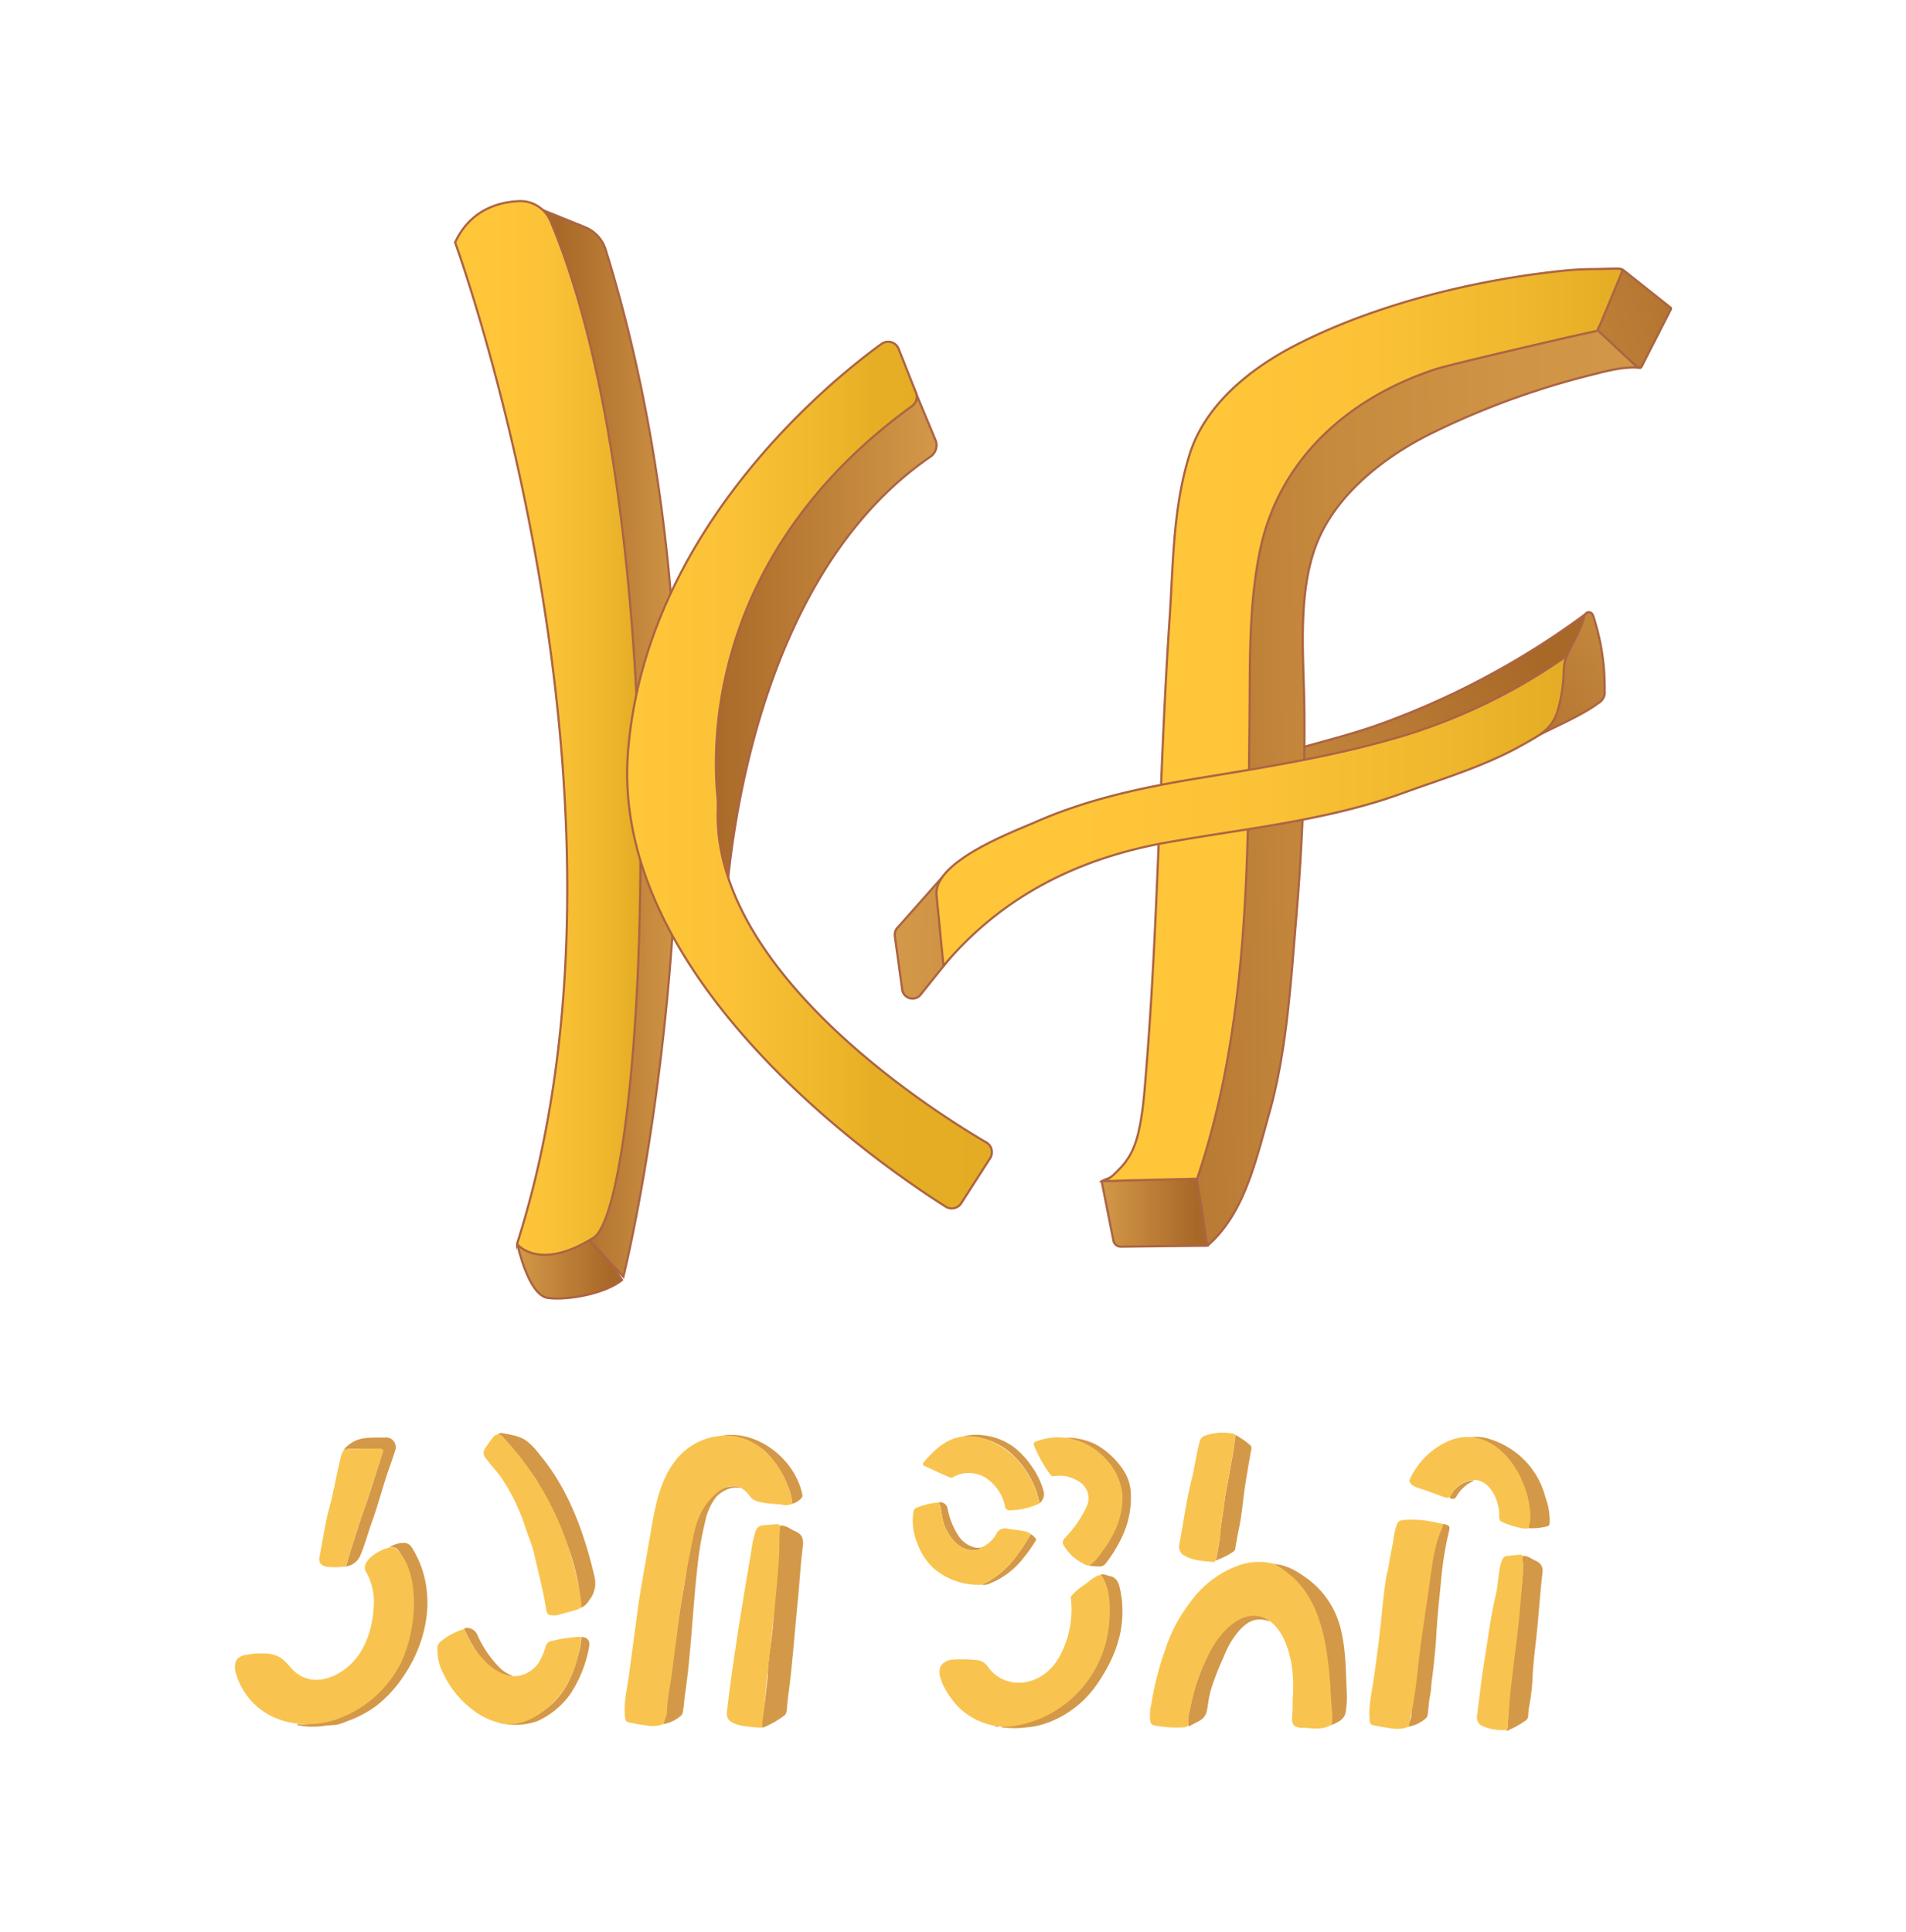 <svg xmlns="http://www.w3.org/2000/svg" xmlns:xlink="http://www.w3.org/1999/xlink" id="Layer_1" data-name="Layer 1" viewBox="0 0 453.45 459.56"><defs><linearGradient id="linear-gradient" x1="123.12" x2="147.98" y1="301.42" y2="301.42" gradientUnits="userSpaceOnUse"><stop offset="0" stop-color="#d39848"/><stop offset=".89" stop-color="#a86828"/></linearGradient><linearGradient id="linear-gradient-2" x1="128.93" x2="163.45" y1="176.67" y2="176.67" gradientUnits="userSpaceOnUse"><stop offset=".11" stop-color="#a86828"/><stop offset="1" stop-color="#d39848"/></linearGradient><linearGradient xlink:href="#linear-gradient-2" id="linear-gradient-3" x1="161.37" x2="222.79" y1="151.93" y2="151.93"/><linearGradient id="linear-gradient-4" x1="108.27" x2="152.37" y1="173.18" y2="173.18" gradientUnits="userSpaceOnUse"><stop offset=".21" stop-color="#ffc63a"/><stop offset=".52" stop-color="#fbc237"/><stop offset=".81" stop-color="#efb72d"/><stop offset="1" stop-color="#e4ac24"/></linearGradient><linearGradient id="linear-gradient-5" x1="149.2" x2="235.97" y1="184.36" y2="184.36" gradientUnits="userSpaceOnUse"><stop offset=".01" stop-color="#ffc63a"/><stop offset=".28" stop-color="#fbc237"/><stop offset=".54" stop-color="#efb72c"/><stop offset=".68" stop-color="#e6ae24"/><stop offset="1" stop-color="#e4ac24"/></linearGradient><linearGradient xlink:href="#linear-gradient-2" id="linear-gradient-6" x1="338.3" x2="404.7" y1="185.04" y2="138.38"/><linearGradient xlink:href="#linear-gradient-2" id="linear-gradient-7" x1="370.16" x2="280.43" y1="141.97" y2="206.58"/><linearGradient id="linear-gradient-8" x1="194.58" x2="333.66" y1="222.96" y2="223.85" gradientUnits="userSpaceOnUse"><stop offset=".13" stop-color="#d39848"/><stop offset=".4" stop-color="#c78a3f"/><stop offset=".89" stop-color="#a86828"/></linearGradient><linearGradient xlink:href="#linear-gradient-2" id="linear-gradient-9" x1="427.05" x2="340.9" y1="63.18" y2="91"/><linearGradient xlink:href="#linear-gradient" id="linear-gradient-10" x1="262.14" x2="287.2" y1="283.74" y2="283.74"/><linearGradient id="linear-gradient-11" x1="247" x2="410.31" y1="185.85" y2="183.46" gradientUnits="userSpaceOnUse"><stop offset=".02" stop-color="#a86828"/><stop offset=".18" stop-color="#b67732"/><stop offset=".43" stop-color="#c68a3e"/><stop offset=".7" stop-color="#d09446"/><stop offset="1" stop-color="#d39848"/></linearGradient><linearGradient xlink:href="#linear-gradient-4" id="linear-gradient-12" x1="262.06" x2="385.92" y1="172.45" y2="172.45"/><linearGradient xlink:href="#linear-gradient-4" id="linear-gradient-13" x1="222.79" x2="372.63" y1="192.94" y2="192.94"/><clipPath id="clip-path"><path d="M92.48 368.2c-2 .36-6.92 3.18-5.4 5.73a14.6 14.6 0 0 1 1.8 8.71c-.34 5-2 10.16-5.79 13.6-3.34 3-8.34 4.8-12.35 1.94-1.6-1.15-2.56-3-4.3-4a8.05 8.05 0 0 0-3.75-.84 19 19 0 0 0-4.19.35 3.63 3.63 0 0 0-1.8.73c-1 .88-.91 2.44-.57 3.72A16.45 16.45 0 0 0 66.28 409c.42.16.85.3 1.28.43a21.26 21.26 0 0 0 13.78-.88 27.27 27.27 0 0 0 13.87-12.59c4.2-8.42 4.65-21.41-.35-26.9a2.1 2.1 0 0 0-2.38-.86m-14.72 4.53a17.3 17.3 0 0 0 4.54-.08c.55-1.83 1.08-3.66 1.66-5.47.9-2.81 1.76-5.62 2.76-8.39 1.43-4 2.58-8.09 4-12.1.32-.88 1-2.08-.37-2.07-2.81 0-5.66-.08-8.46.22a4.35 4.35 0 0 0-.85 2c-1 4-1.65 8.08-2.75 12.07-1 3.75-1.51 7.62-2.26 11.43-.28 1.41.33 2.18 1.73 2.39m58.62 16.78a36 36 0 0 0-5.17.88 1.71 1.71 0 0 0-1.38 1.28 16 16 0 0 1-1.06 2.76 7.34 7.34 0 0 1-5.67 4.29 6.6 6.6 0 0 1-1.09 0c-4.08-.27-7.64-4.18-9.61-7.4-.75-1.23-1.34-2.51-2-3.78a15.9 15.9 0 0 0-5.6 3 2 2 0 0 0-.75 1.53 12.7 12.7 0 0 0 1.52 6.29 23.1 23.1 0 0 0 7.36 8.76 16.7 16.7 0 0 0 6.79 2.94c6 1 11.91-4.12 14.9-8.79a28.6 28.6 0 0 0 3.34-9.33c.18-.81.18-1.68.38-2.5a7.7 7.7 0 0 0-1.96.07m48.39-26.9c-1.09.09-2.17.15-3.26.25a2 2 0 0 0-1.75 1.41 25 25 0 0 0-1 4.56c-2.14 12.57-4.26 25.17-5.76 37.83a4.6 4.6 0 0 0 0 1.74c.36 1.41 2.35 1.9 3.59 2.17.4.09 4.64.62 4.67.34.26-2.28.57-4.57.76-6.86 1-11.31 2.66-22.53 3.33-33.88.14-2.4 0-4.84.24-7.23a.85.85 0 0 0-.82-.33m179.17-3.89c-1-8.74-8.53-19.74-18.66-16.18a17.9 17.9 0 0 0-8.3 6.6 15.7 15.7 0 0 0-1.58 2.79c-.09.21-.22.39 0 .64 0 1 2.92 1.73 3.53 1.95l4.53 1.65a2 2 0 0 0 1 .18.6.6 0 0 0 .25-.1c.63-.43 1.28-1.92 1.81-2.39a7.3 7.3 0 0 1 2.83-1.54c4.56-1.36 7.36 4.4 7.28 8.08a2.17 2.17 0 0 0 .26 1.41c.54.67 6.3 2.4 6.62 1.74.79-1.46.6-3.26.43-4.83m-82.21 11.34c2.1 1.25 4.46 1.29 6.79 1.53a.63.63 0 0 0 .72-.37 47 47 0 0 0 1-5.77c.13-1.79.41-3.56.68-5.33.31-2 .48-4 .89-6 .31-1.47.56-3 .82-4.44.41-2.34.93-4.66 1.12-7a6 6 0 0 0 .15-1.34 1.5 1.5 0 0 0-.9-.34 12.45 12.45 0 0 0-6.23.51 2 2 0 0 0-1.39 1.54c-.8 2.92-1.14 5.94-1.88 8.88-1.32 5.21-2 10.56-3 15.84a2.41 2.41 0 0 0 1.23 2.29M220 348.78c2 .85 4 1.94 6 2.69a.7.7 0 0 0 .67 0 7.3 7.3 0 0 1 4.49-1 7.06 7.06 0 0 1 3.87 1.47 10.73 10.73 0 0 1 4.09 6.44 1 1 0 0 0 1.09.92 16.8 16.8 0 0 0 7.06-1.62 19 19 0 0 0-2.21-6.11 19.8 19.8 0 0 0-3.82-5.07c-3.85-3.63-9.78-6.24-15-4-2.6 1.1-4.73 3.32-6.54 5.42a.55.55 0 0 0 .3.86m-101.16 2.14a44.6 44.6 0 0 1 4.81 8.82c.79 1.73 1.27 3.56 1.92 5.33a33 33 0 0 1 1.47 4.4c1 4.53 2.23 9 2.94 13.58.08.56.26 1.07.89 1.15a4.5 4.5 0 0 0 1.9 0c1.34-.38 2.68-.72 4-1.11a3.75 3.75 0 0 0 1.44-.65c.41-.34-.36-4.13-.48-4.81a51 51 0 0 0-1.14-5 78 78 0 0 0-3.26-9.72 70.3 70.3 0 0 0-13.93-21.36 1.36 1.36 0 0 0-1-.3 1.58 1.58 0 0 0-1 .54 23.5 23.5 0 0 0-1.85 2.59 1.87 1.87 0 0 0 .06 2.57c1.01 1.44 2.19 2.64 3.21 3.97Zm197.92 54.49c-.69-12-1.5-27.66-14.19-33.5a14.16 14.16 0 0 0-8.22.61 24.3 24.3 0 0 0-10.93 8.31 36.8 36.8 0 0 0-6.25 11.73 73.5 73.5 0 0 0-3.25 12.72 12.7 12.7 0 0 0-.33 3.63c.09.65.1 1.42 1 1.61a28.8 28.8 0 0 0 6.75.46 1.9 1.9 0 0 0 1.37-.46 10.1 10.1 0 0 1 .39-3.75 48 48 0 0 1 4.06-12.44c2-4.35 6.86-10.93 12.44-9.76 2.56.53 4.51 2.76 5.64 5 2.15 4.27 2.62 9.45 2.32 14.16-.09 1.51 0 3-.16 4.52-.15 1.74.13 2.81 2.43 2.83s4.67.64 6.84-.67c.61-.37.14-4.28.1-5ZM335 361.54c-1 .07-2.08-.08-2.6.89a16.8 16.8 0 0 0-.93 4.19c-.31 1.55-.62 3.1-.91 4.65a21 21 0 0 1-.65 3.3c-.2 1.17-.37 2.34-.53 3.51-.3 2.3-.53 4.61-.75 6.92-.46 4.65-1.09 9.26-1.74 13.9-.45 3.24-1.32 6.69-1.06 10 .09 1.27.19 1.4 1.41 1.64 1.49.28 3 .57 4.49.72a7 7 0 0 0 3.37-.46 26 26 0 0 0 .6-2.86c1.33-6.1 1.67-12.48 2.57-18.66q.86-5.79 1.7-11.6c.68-4.68 1.12-9.48 3-13.89a3.7 3.7 0 0 0 .36-1.22c-.51-.11-1-.24-1.55-.34a25.6 25.6 0 0 0-6.78-.69m27.32 8.63a.83.83 0 0 0-.85-.3c-1 .09-2 .16-3 .3a1.28 1.28 0 0 0-1 .72 10.5 10.5 0 0 0-.56 1.66c-.51 2.27-.51 4.62-1.05 6.87-1.21 4.94-1.78 10-2.62 15-.78 4.64-1.26 9.33-1.87 14a2.24 2.24 0 0 0 1.3 2.24 11.8 11.8 0 0 0 5.69.92c.54-.4.4-1.05.42-1.54.38-8.58 1.9-17.1 2.69-25.64.22-2.35.41-4.71.59-7.06.15-2 .59-4.12.18-6.07a3.8 3.8 0 0 1 .05-1.1Zm-103 5.84a23 23 0 0 1-2.26 1.64 14.7 14.7 0 0 0-2.17 2 .46.46 0 0 0-.14.43 23.6 23.6 0 0 1-.87 9.71c-1.14 3.58-2.9 7-6.21 9-4.33 2.63-9.69 1.88-12.64-2.3a3.6 3.6 0 0 0-2.51-1.55 33.3 33.3 0 0 0-6-.12 3.7 3.7 0 0 0-1.87.67c-3.25 2.11 1.37 8.53 3.12 10.34a16.2 16.2 0 0 0 10.43 4.93 14.3 14.3 0 0 0 3.32-.17 27 27 0 0 0 22.38-24.24c.36-3.86.38-8.47-2-11.75a7.35 7.35 0 0 0-2.61 1.4Zm-25.61 1a22.2 22.2 0 0 0 7.6-6.1 52.5 52.5 0 0 0 3.95-5.92 2.92 2.92 0 0 0-1.65-.73c-1.27-.29-2.59-.33-3.85-.57a2.26 2.26 0 0 0-2.73 1.25 7.2 7.2 0 0 1-3.49 3.16 2.42 2.42 0 0 1-2.21.68c-2.79-.12-4.39-1.92-5.76-4.12-1.2-1.91-1.45-4.06-1.77-6.19-.05-.37-.53-.67-.2-1.1a19.6 19.6 0 0 0-5.49 1.28 1.29 1.29 0 0 0-.81 1.09 13.64 13.64 0 0 0 1 7.57 14.6 14.6 0 0 0 3.85 5.81 16.24 16.24 0 0 0 11.53 3.88Zm24.62-33.52a14.75 14.75 0 0 0-11.87-.57c-.53.22-.66.45-.45 1a30 30 0 0 0 3.85 6.87.9.9 0 0 0 1 .42 8.18 8.18 0 0 1 5.59 1.15 4.59 4.59 0 0 1 2.14 5.89 27 27 0 0 1-5.2 7.59 1.35 1.35 0 0 0-.31 1.84 11 11 0 0 0 4.37 4.2c.48.26.93.65 1.54.53 1.18-.22 2.49-2.27 3.16-3.13a27 27 0 0 0 2.63-4.12 18.6 18.6 0 0 0 2.28-9.28c-.33-5.33-4.06-10.12-8.76-12.4Zm-84.1-1.9a15.26 15.26 0 0 0-13 5.19c-4.22 4.91-5.4 11.67-6.45 17.91s-2.26 12.35-3.11 18.58l-2 15c-.45 3.34-1.34 6.58-1 10 .12 1.27.2 1.4 1.42 1.63 1.49.29 3 .57 4.49.73a7.35 7.35 0 0 0 3.37-.46c.1-1 .69-1.82.72-2.83.1-3 .75-5.91 1.13-8.85.43-3.26.84-6.51 1.27-9.77.84-6.42 1.77-12.84 3.09-19.18.65-3.14 1.14-6.67 2.59-9.56 1.94-3.82 7.18-9.44 11.28-4.46a7 7 0 0 0 .93 1.08c1.58 1.22 5 1.14 6.93 1.37a4 4 0 0 0 2.65-.18 14.8 14.8 0 0 0-1.25-4.67c-2.19-5.59-6.88-10.86-13.09-11.54Z" style="fill:none"/></clipPath><style>.cls-2{fill:#d39848}</style></defs><path d="M181.29 410.91c-.29-.14.63-5.48.69-6.07q.36-3.07.68-6.13c0-4.2 1-8.51 1.3-12.69s.65-8.32.86-12.49c.09-1.72.07-3.44.23-5.15 0-.47.43-5.43.57-5.44 1.42-.12 2.42.86 3.6 1.36 1.68.7 2 1.92 1.77 3.65-.55 4.15-.74 8.37-1.16 12.54-.71 7-1.19 14-2.06 21-.16 1.26-.32 2.52-.47 3.78-.09.74 0 2.3-.64 2.8a23.6 23.6 0 0 1-4.76 2.77.69.69 0 0 1-.61.07m177.02.68c.54-.41.4-1.06.42-1.55.28-6.35 1-12.67 1.71-19 .37-3.15.75-6.31 1.08-9.48a74 74 0 0 0 .81-9.05 6.6 6.6 0 0 0-.14-1.25 3.8 3.8 0 0 1 .1-1.1c1.19-.12 2 .68 3 1.13a2.48 2.48 0 0 1 1.66 2.9c-.46 4-.74 8-1.11 12-.38 4.21-1 8.39-1.22 12.62a47.5 47.5 0 0 1-.82 7.13 15 15 0 0 0-.23 2.22 1.41 1.41 0 0 1-.73 1.23 21.8 21.8 0 0 1-3.82 2.15c-.21.11-.45.31-.71.05M138.2 382.46c-.16-1.68-.25-3.38-.52-5a42 42 0 0 0-1.1-5 45 45 0 0 0-2.67-7.45c-2-4.18-3.87-8.49-6.09-12.58-1.14-2.11-3.5-3.51-4.92-5.44s-2-3.71-3.51-5.36a1.36 1.36 0 0 0-1-.3 1.09 1.09 0 0 1 1.06-.41c1.93.39 3.91.61 5.61 1.71a15.5 15.5 0 0 1 3.18 3.24c7 8.26 10.79 18.88 13.21 29.29a6.42 6.42 0 0 1-1.35 5.62 3.64 3.64 0 0 1-1.9 1.68m19.71 27.68c.1-1 .45-1.82.48-2.83.13-4 1-8.09 1.45-12 .77-6.08 1.91-12.14 2.93-18.18.78-4.61 1.13-9.44 2.62-14 1.3-3.94 3.67-8.83 8.32-9.5.74-.1 2-.18 2.49.36-2-.5-4.52.66-5.86 2.21a13.7 13.7 0 0 0-2.52 5.54 82 82 0 0 0-2 12c-1.08 9.78-1.42 19.62-2.85 29.35-.2 1.4-.26 2.81-.52 4.2a1.38 1.38 0 0 1-.42.84 8.54 8.54 0 0 1-4.12 2.01m177.16.64c.1-1 .69-1.82.72-2.83.07-2.25.67-4.44.89-6.68.5-5.36 1.36-10.68 2.06-16s1.14-10.43 2.17-15.59a34 34 0 0 1 .74-3.52c.28-.87.89-1.55 1.25-2.38a3.7 3.7 0 0 0 .36-1.22c.16 0 .32 0 .48.07 1.1.26 1.24.52 1 1.6a79.5 79.5 0 0 0-1.87 11.4c-.32 3.63-.77 7.25-1 10.88-.14 1.81-.21 3.62-.37 5.42-.24 2.59-.49 5.19-.86 7.77-.17 1.27-.17 2.56-.44 3.8-.31 1.47-.32 3-.56 4.43a1.28 1.28 0 0 1-.42.84 8.4 8.4 0 0 1-4.15 2.01m-264.45-.47c.36-.28.78-.09 1.15-.1 6.67-.17 13.92-2.88 18.48-7.88a33.44 33.44 0 0 0 7.4-14.33 21 21 0 0 0 .54-4.32 35 35 0 0 0-.34-7.58 18 18 0 0 0-1.56-4.28c-.48-1-1.11-2.9-2.07-3.51a2.33 2.33 0 0 0-1.69-.11 5.84 5.84 0 0 1 3.34-1.14 2.47 2.47 0 0 1 1.34.29 2.9 2.9 0 0 1 .89 1c5.85 9.46 4.06 21.18-1.9 30.11a29.9 29.9 0 0 1-6.56 7.27 26.5 26.5 0 0 1-7.27 3.82 10.3 10.3 0 0 1-2.58.81c-1 .07-2 .11-2.93.25a18.3 18.3 0 0 1-6-.18c-.11-.01-.17-.08-.24-.12m246.06.08a20.6 20.6 0 0 1-.53-3.14c-.84-7.13-.35-13.66-2.72-20.49a26.2 26.2 0 0 0-2.61-5.69c-1.48-2.29-2.74-5-4.72-6.94a12.5 12.5 0 0 0-3.55-2.22 11.7 11.7 0 0 0 2 .35 14 14 0 0 1 2.21.72 20 20 0 0 1 3.58 2.1 20.9 20.9 0 0 1 8.44 11.71c1.35 4.85 1.38 9.94 1.59 14.93a25.7 25.7 0 0 1-.15 5.19 4.4 4.4 0 0 1-.31 1.18c-.59 1.22-1.97 1.82-3.23 2.3m-27.44-39.17a47 47 0 0 0 1-5.77c.13-1.79.41-3.56.68-5.33.31-2 .48-4 .89-6 .31-1.47.56-3 .82-4.44.41-2.34.93-4.66 1.12-7a6 6 0 0 0 .15-1.34 22 22 0 0 1 3.41 2.35 1.06 1.06 0 0 1 .36 1.14c-.55 3.28-1.17 6.55-1.63 9.85-.39 2.87-.63 5.77-1.22 8.61-.35 1.67-.65 3.34-.93 5a1 1 0 0 1-.38.77 17 17 0 0 1-4.27 2.16m-51.06 39.55c1.15-.14 2.3-.36 3.45-.4a13.6 13.6 0 0 0 2.56-.55c5.54-1.33 9.81-4.61 13.37-9.12a29.24 29.24 0 0 0 6.13-17.06c.1-3 .05-6.46-1.82-9 .75-.31 1.41.16 2.1.29 1.79.34 2.21 1.71 2.54 3.31 1.68 8.23-.76 15.46-5.33 22.15a24.52 24.52 0 0 1-12.05 9.48 19 19 0 0 1-5.11 1.09 21.7 21.7 0 0 1-5.34 0c-.18-.04-.38.04-.5-.19M82.3 372.65c.55-1.83 1.08-3.66 1.66-5.47.9-2.81 1.76-5.62 2.76-8.39.78-2.17 1.48-4.37 2.18-6.56.35-1.07.69-2.14 1-3.21.41-1.26 1.57-3.52-.19-4a13 13 0 0 0-2.65-.38 35 35 0 0 0-5.22.18 7.5 7.5 0 0 1 5.16-2.7c1.68-.22 3.35-.07 5-.16a2.32 2.32 0 0 1 2.1 2.79c-.69 2.35-1.59 4.63-2.34 7-1.08 3.37-2 6.8-3.2 10.12-1 2.75-1.74 5.6-2.89 8.29a4.34 4.34 0 0 1-3.37 2.49m200.38 37.87a10.1 10.1 0 0 1 .39-3.75 48 48 0 0 1 4.06-12.44c1.72-3.69 4-7.8 7.5-10a7.1 7.1 0 0 1 3.07-.67c1.16-.16 2.63.91 3.71 1.51.25.14.58.17.64.53-3.26-1.09-5.18 0-7.19 2.16a20.4 20.4 0 0 0-3.69 6.23 61.6 61.6 0 0 0-3.17 8.19c-.4 1.48-.57 3-.83 4.51a3.54 3.54 0 0 1-1.86 2.61c-.63.35-1.27.69-1.93 1-.2.11-.38.41-.7.12m80.9-46.97a6.6 6.6 0 0 0 0-3.69c-1.89-8.86-4.56-14.22-11.59-17.35a16 16 0 0 0-2.06-.61 10.5 10.5 0 0 1 4.71.52 19.9 19.9 0 0 1 8.23 5.15 19.3 19.3 0 0 1 4.81 8.7 15.8 15.8 0 0 1 1 6c-.05.49-.1.77-.66.85a14.4 14.4 0 0 1-4.44.43m-104.66 8.86c1.66-.92 2.62-2.5 3.72-4 1.55-2 2.15-4.37 3-6.69 1-3 1.73-6.28.42-9.47a15.6 15.6 0 0 0-5.43-7.15 32 32 0 0 0-7-3.09 15.9 15.9 0 0 1 7.06 1.61 18.8 18.8 0 0 1 6.83 6.54 10.36 10.36 0 0 1 1.49 4.83 21.63 21.63 0 0 1-2.39 11.28 32.3 32.3 0 0 1-3.52 5.62 1.82 1.82 0 0 1-1.58.77 14 14 0 0 1-2.6-.25m-139.87 37.48c1.53.44 6.18-.69 7.53-1.32a18.5 18.5 0 0 0 5.43-3.88c3.43-3.53 4.92-8.06 6-12.76.18-.81.18-1.68.38-2.5 1.47.13 2 .9 1.77 2.32a30 30 0 0 1-4.47 11.25 19.5 19.5 0 0 1-7.85 6.45 15.46 15.46 0 0 1-8.79.44m69.45-52.13a14.8 14.8 0 0 0-1.25-4.67 22.3 22.3 0 0 0-5.18-7.76c-2.13-2.14-6.6-3.23-9.58-3.62a.3.3 0 0 1-.27-.24c8.45-1.09 17 5.94 18.66 14.08a.77.77 0 0 1-.2.81 4.5 4.5 0 0 1-2.18 1.4m58.79-.14a19 19 0 0 0-2.21-6.11 19.8 19.8 0 0 0-3.82-5.07 15.76 15.76 0 0 0-8.4-4.44 6.6 6.6 0 0 0-3.16-.07.78.78 0 0 1-.83-.12 12.3 12.3 0 0 1 5.52-.3 14.7 14.7 0 0 1 6.85 2.79 19.2 19.2 0 0 1 4 4.26 18.3 18.3 0 0 1 3 6.05 2.71 2.71 0 0 1-.95 3.01M122 398.69c-1-.06-2.73 0-3.6-.49-2.76-1.61-4.32-4.09-6-6.86-.75-1.23-1.34-2.51-2-3.78a.57.57 0 0 1 .46-.28 2.71 2.71 0 0 1 2.66 1.56 26.3 26.3 0 0 0 5.62 8.16 9.1 9.1 0 0 0 2.86 1.69m111.51-30.6a2.42 2.42 0 0 1-2.21.68c-2.79-.12-4.39-1.92-5.76-4.12-1.2-1.91-1.45-4.06-1.77-6.19-.05-.37-.53-.67-.2-1.1a1.84 1.84 0 0 1 1.88 1.58 17.8 17.8 0 0 0 2.84 6.81 6.56 6.56 0 0 0 3.89 2.45 3.8 3.8 0 0 0 1.33-.11m.17 8.91a22.2 22.2 0 0 0 7.6-6.1 54 54 0 0 0 3.95-5.92c.47.17.73.6 1.08.92s.07.64-.1.92a35 35 0 0 1-2.76 3.86 19.2 19.2 0 0 1-8.3 6.17 2.83 2.83 0 0 1-1.47.15m111.16-20.66a6.9 6.9 0 0 1 4.58-4 2.4 2.4 0 0 1 1.35-.12 8.7 8.7 0 0 0-4.15 3.59c-.48.82-.8.94-1.78.53m-108.28 54.31c.38-.2.76-.31 1.11.07a1.9 1.9 0 0 1-1.11-.07" class="cls-2"/><path d="M119.05 409.89c.16 0 .31 0 .4.13-.19.12-.3-.02-.4-.13" class="cls-2"/><g style="clip-path:url(#clip-path)"><path d="M77.76 372.73a17.3 17.3 0 0 0 4.54-.08c.55-1.83 1.08-3.66 1.66-5.47.9-2.81 1.76-5.62 2.76-8.39 1.43-4 2.58-8.09 4-12.1.32-.88 1-2.08-.37-2.07-2.81 0-5.66-.08-8.46.22a4.35 4.35 0 0 0-.85 2c-1 4-1.65 8.08-2.75 12.07-1 3.75-1.51 7.62-2.26 11.43-.28 1.41.33 2.18 1.73 2.39m107-10.12c-1.09.09-2.17.15-3.26.25a2 2 0 0 0-1.75 1.41 25 25 0 0 0-1 4.56c-2.13 12.57-4.25 25.17-5.75 37.83a4.6 4.6 0 0 0 0 1.74c.36 1.41 2.35 1.9 3.59 2.17.4.09 4.64.62 4.67.34.26-2.28.57-4.57.76-6.86 1-11.31 2.66-22.53 3.33-33.88.14-2.4 0-4.84.24-7.23a.85.85 0 0 0-.82-.33Zm-48.39 26.9a36 36 0 0 0-5.17.88 1.71 1.71 0 0 0-1.38 1.28 16 16 0 0 1-1.06 2.76 7.34 7.34 0 0 1-5.67 4.29 6.6 6.6 0 0 1-1.09 0c-4.08-.27-7.64-4.18-9.61-7.4-.75-1.23-1.34-2.51-2-3.78a15.9 15.9 0 0 0-5.6 3 2 2 0 0 0-.75 1.53 12.7 12.7 0 0 0 1.52 6.29 23.1 23.1 0 0 0 7.36 8.76 16.7 16.7 0 0 0 6.79 2.94c6 1 11.91-4.12 14.9-8.79a28.6 28.6 0 0 0 3.34-9.33c.18-.81.18-1.68.38-2.5a7.7 7.7 0 0 0-1.95.07ZM92.48 368.2c-2 .36-6.92 3.18-5.4 5.73a14.6 14.6 0 0 1 1.8 8.71c-.34 5-2 10.16-5.79 13.6-3.34 3-8.34 4.8-12.35 1.94-1.6-1.15-2.56-3-4.3-4a8.05 8.05 0 0 0-3.75-.84 19 19 0 0 0-4.19.35 3.63 3.63 0 0 0-1.8.73c-1 .88-.91 2.44-.57 3.72A16.45 16.45 0 0 0 66.28 409c.42.16.85.3 1.28.43a21.26 21.26 0 0 0 13.78-.88 27.27 27.27 0 0 0 13.87-12.59c4.2-8.42 4.65-21.41-.35-26.9a2.1 2.1 0 0 0-2.38-.86m189.25 1.86c2.1 1.25 4.46 1.29 6.79 1.53a.63.63 0 0 0 .72-.37 47 47 0 0 0 1-5.77c.13-1.79.41-3.56.68-5.33.31-2 .48-4 .89-6 .31-1.47.56-3 .82-4.44.41-2.34.93-4.66 1.12-7a6 6 0 0 0 .15-1.34 1.5 1.5 0 0 0-.9-.34 12.45 12.45 0 0 0-6.23.51 2 2 0 0 0-1.39 1.54c-.8 2.92-1.14 5.94-1.88 8.88-1.32 5.21-2 10.56-3 15.84a2.41 2.41 0 0 0 1.23 2.29m-162.91-19.14a44.6 44.6 0 0 1 4.81 8.82c.79 1.73 1.27 3.56 1.92 5.33a33 33 0 0 1 1.47 4.4c1 4.53 2.23 9 2.94 13.58.08.56.26 1.07.89 1.15a4.5 4.5 0 0 0 1.9 0c1.34-.38 2.68-.72 4-1.11a3.75 3.75 0 0 0 1.44-.65c.41-.34-.36-4.13-.48-4.81a51 51 0 0 0-1.14-5 78 78 0 0 0-3.26-9.72 70.3 70.3 0 0 0-13.93-21.36 1.36 1.36 0 0 0-1-.3 1.58 1.58 0 0 0-1 .54 23.5 23.5 0 0 0-1.85 2.59 1.87 1.87 0 0 0 .06 2.57c1.03 1.44 2.21 2.64 3.23 3.97M220 348.78c2 .85 4 1.94 6 2.69a.7.7 0 0 0 .67 0 7.3 7.3 0 0 1 4.49-1 7.06 7.06 0 0 1 3.87 1.47 10.73 10.73 0 0 1 4.09 6.44 1 1 0 0 0 1.09.92 16.8 16.8 0 0 0 7.06-1.62 19 19 0 0 0-2.21-6.11 19.8 19.8 0 0 0-3.82-5.07c-3.85-3.63-9.78-6.24-15-4-2.6 1.1-4.73 3.32-6.54 5.42a.55.55 0 0 0 .3.86m115 12.76c-1 .07-2.08-.08-2.6.89a16.8 16.8 0 0 0-.93 4.19c-.31 1.55-.62 3.1-.91 4.65a21 21 0 0 1-.65 3.3c-.2 1.17-.37 2.34-.53 3.51-.3 2.3-.53 4.61-.75 6.92-.46 4.65-1.09 9.26-1.74 13.9-.45 3.24-1.32 6.69-1.06 10 .09 1.27.19 1.4 1.41 1.64 1.49.28 3 .57 4.49.72a7 7 0 0 0 3.37-.46 26 26 0 0 0 .6-2.86c1.33-6.1 1.67-12.48 2.57-18.66q.86-5.79 1.7-11.6c.68-4.68 1.12-9.48 3-13.89a3.7 3.7 0 0 0 .36-1.22c-.51-.11-1-.24-1.55-.34a25.6 25.6 0 0 0-6.78-.69m-160.77-20a15.26 15.26 0 0 0-13 5.19c-4.22 4.91-5.4 11.67-6.45 17.91s-2.26 12.35-3.11 18.58l-2 15c-.45 3.34-1.34 6.58-1 10 .12 1.27.2 1.4 1.42 1.63 1.49.29 3 .57 4.49.73a7.35 7.35 0 0 0 3.37-.46c.1-1 .69-1.82.72-2.83.1-3 .75-5.91 1.13-8.85.43-3.26.84-6.51 1.27-9.77.84-6.42 1.77-12.84 3.09-19.18.65-3.14 1.14-6.67 2.59-9.56 1.94-3.82 7.18-9.44 11.28-4.46a7 7 0 0 0 .93 1.08c1.58 1.22 5 1.14 6.93 1.37a4 4 0 0 0 2.65-.18 14.8 14.8 0 0 0-1.25-4.67c-2.19-5.54-6.88-10.81-13.09-11.49Zm189.74 17.14c-1-8.74-8.53-19.74-18.66-16.18a17.9 17.9 0 0 0-8.3 6.6 15.7 15.7 0 0 0-1.58 2.79c-.09.21-.22.39 0 .64 0 1 2.92 1.73 3.53 1.95l4.53 1.65a2 2 0 0 0 1 .18.6.6 0 0 0 .25-.1c.63-.43 1.28-1.92 1.81-2.39a7.3 7.3 0 0 1 2.83-1.54c4.56-1.36 7.36 4.4 7.28 8.08a2.17 2.17 0 0 0 .26 1.41c.54.67 6.3 2.4 6.62 1.74.76-1.42.57-3.22.4-4.79Zm-47.2 46.69c-.69-12-1.5-27.66-14.19-33.5a14.16 14.16 0 0 0-8.22.61 24.3 24.3 0 0 0-10.93 8.31 36.8 36.8 0 0 0-6.25 11.73 73.5 73.5 0 0 0-3.25 12.72 12.7 12.7 0 0 0-.33 3.63c.09.65.1 1.42 1 1.61a28.8 28.8 0 0 0 6.75.46 1.9 1.9 0 0 0 1.37-.46 10.1 10.1 0 0 1 .39-3.75 48 48 0 0 1 4.06-12.44c2-4.35 6.86-10.93 12.44-9.76 2.56.53 4.51 2.76 5.64 5 2.15 4.27 2.62 9.45 2.32 14.16-.09 1.51 0 3-.16 4.52-.15 1.74.13 2.81 2.43 2.83s4.67.64 6.84-.67c.61-.37.14-4.28.1-5Zm45.55-35.24a.83.83 0 0 0-.85-.3c-1 .09-2 .16-3 .3a1.28 1.28 0 0 0-1 .72 10.5 10.5 0 0 0-.56 1.66c-.51 2.27-.51 4.62-1.05 6.87-1.21 4.94-1.78 10-2.62 15-.78 4.64-1.26 9.33-1.87 14a2.24 2.24 0 0 0 1.3 2.24 11.8 11.8 0 0 0 5.69.92c.54-.4.4-1.05.42-1.54.38-8.58 1.9-17.1 2.69-25.64.22-2.35.41-4.71.59-7.06.15-2 .59-4.12.18-6.07a3.8 3.8 0 0 1 .05-1.06Zm-104-26.69a14.75 14.75 0 0 0-11.87-.57c-.53.22-.66.45-.45 1a30 30 0 0 0 3.85 6.87.9.9 0 0 0 1 .42 8.18 8.18 0 0 1 5.59 1.15 4.59 4.59 0 0 1 2.14 5.89 27 27 0 0 1-5.2 7.59 1.35 1.35 0 0 0-.31 1.84 11 11 0 0 0 4.37 4.2c.48.26.93.65 1.54.53 1.18-.22 2.49-2.27 3.16-3.13a27 27 0 0 0 2.63-4.12 18.6 18.6 0 0 0 2.28-9.28c-.32-5.28-4.05-10.07-8.75-12.35ZM233.68 377a22.2 22.2 0 0 0 7.6-6.1 52.5 52.5 0 0 0 3.95-5.92 2.92 2.92 0 0 0-1.65-.73c-1.27-.29-2.59-.33-3.85-.57a2.26 2.26 0 0 0-2.73 1.25 7.2 7.2 0 0 1-3.49 3.16 2.42 2.42 0 0 1-2.21.68c-2.79-.12-4.39-1.92-5.76-4.12-1.2-1.91-1.45-4.06-1.77-6.19-.05-.37-.53-.67-.2-1.1a19.6 19.6 0 0 0-5.49 1.28 1.29 1.29 0 0 0-.81 1.09 13.64 13.64 0 0 0 1 7.57 14.6 14.6 0 0 0 3.85 5.81 16.24 16.24 0 0 0 11.56 3.89m25.61-1a23 23 0 0 1-2.26 1.64 14.7 14.7 0 0 0-2.17 2 .46.46 0 0 0-.14.43 23.6 23.6 0 0 1-.87 9.71c-1.14 3.58-2.9 7-6.21 9-4.33 2.63-9.69 1.88-12.64-2.3a3.6 3.6 0 0 0-2.51-1.55 33.3 33.3 0 0 0-6-.12 3.7 3.7 0 0 0-1.87.67c-3.25 2.11 1.37 8.53 3.12 10.34a16.2 16.2 0 0 0 10.43 4.93 14.3 14.3 0 0 0 3.32-.17 27 27 0 0 0 22.38-24.24c.36-3.86.38-8.47-2-11.75a7.35 7.35 0 0 0-2.58 1.41" style="fill:#f8c44f"/></g><path d="m127.21 294-4.09 2.13s2.58 12 7.2 12.65 13.69-1 17.66-4.27l-6.8-10Z" style="stroke:#ac6442;stroke-miterlimit:10;stroke-width:.52px;fill:url(#linear-gradient)"/><path d="m137.75 292.45 10.55 11.28s32-127.82-4.22-244.38a8.46 8.46 0 0 0-4.89-5.3l-10.72-4.34a1.18 1.18 0 0 0-1.6 1.27L141 142.56l5.09 44-2.54 45.11Z" style="stroke:#ac6442;stroke-miterlimit:10;stroke-width:.52px;fill:url(#linear-gradient-2)"/><path d="M172.75 214.2c1.49-19.32 9.22-78.57 48.63-105.57a3.28 3.28 0 0 0 1.16-4l-7.33-17.58L161.37 152v57.18l6.62 6.77a2.78 2.78 0 0 0 4.76-1.75Z" style="stroke:#ac6442;stroke-miterlimit:10;stroke-width:.52px;fill:url(#linear-gradient-3)"/><path d="M108.27 57.67s48.45 132.54 14.78 238.1a.3.3 0 0 0 .07.31c.84.91 6.2 5.82 18.06-1.61 12.74-8 20.48-169.27-10.21-241.88a7.79 7.79 0 0 0-7.47-4.74c-4.82.2-11.59 2.01-15.23 9.82Z" style="stroke:#ac6442;stroke-miterlimit:10;stroke-width:.52px;fill:url(#linear-gradient-4)"/><path d="M213.79 83a2.68 2.68 0 0 0-4.07-1.19c-11.72 8.47-56.22 44.12-60.32 97.13-4.27 55.06 62.37 99.81 75.6 108.12a2.67 2.67 0 0 0 3.68-.82l6.87-10.69a2.67 2.67 0 0 0-.89-3.76c-12.1-7.07-65.19-40.33-63.9-79.21a28 28 0 0 0-.17-4.13c-.8-10.37-2.81-56.2 46.4-91.86a2.66 2.66 0 0 0 .93-3.14Z" style="stroke:#ac6442;stroke-miterlimit:10;stroke-width:.52px;fill:url(#linear-gradient-5)"/><path d="m374.93 148.93 2.31-2.93a1 1 0 0 1 1.68.27c.16.4.29.76.33.9.55 1.86 1.06 3.73 1.44 5.63a55.4 55.4 0 0 1 1.07 11.56 2.91 2.91 0 0 1-1.5 2.9c-4.19 3.17-11.79 6.23-16.28 8.76-5.63 3.18 10.95-27.09 10.95-27.09Z" style="stroke:#ac6442;stroke-miterlimit:10;stroke-width:.52px;fill:url(#linear-gradient-6)"/><path d="M369.66 163.57c1-.47 2.71-6.55 3.1-7.53 1.4-3.46 3.51-6.12 4.19-9.77a191.9 191.9 0 0 1-49.3 26.25c-8.23 2.91-16.77 4.71-25 7.47-4.58 1.53-9.22 2.89-13.8 4.41-4 1.34-9.58 4.59-13.76 4.77l20.77-.93 16.2-4.12 35.43-10.44Z" style="stroke:#ac6442;stroke-miterlimit:10;stroke-width:.52px;fill:url(#linear-gradient-7)"/><path d="m223.89 209-10.19 11.5a2.5 2.5 0 0 0-.81 2.22l1.75 12.7a2.47 2.47 0 0 0 4.38 1.21l9.7-12.1a1.39 1.39 0 0 0 .26-1.24l-2.62-9.29c-.51-1.81-1.08-6.29-2.47-5Z" style="stroke:#ac6442;stroke-miterlimit:10;stroke-width:.52px;fill:url(#linear-gradient-8)"/><path d="m386.07 64.16 11.35 9a.34.34 0 0 1 .09.43l-7 13.69a.33.33 0 0 1-.35.18l-11.57-1.41a.39.39 0 0 1-.28-.2l-4.07-8.53a.35.35 0 0 1 .05-.38l11.3-12.74a.36.36 0 0 1 .48-.04Z" style="stroke:#ac6442;stroke-miterlimit:10;stroke-width:.52px;fill:url(#linear-gradient-9)"/><path d="m267 279-4.5 1.8a.55.55 0 0 0-.33.62l2.73 13.73a1.78 1.78 0 0 0 1.76 1.43l20.07-.22a.51.51 0 0 0 .49-.54l-2.33-24.95Z" style="stroke:#ac6442;stroke-miterlimit:10;stroke-width:.52px;fill:url(#linear-gradient-10)"/><path d="m374.19 73.05 15 14a2.4 2.4 0 0 0 1.21.46c-4.23-.39-8.26.79-12.33 1.81q-6.45 1.62-12.77 3.7a188 188 0 0 0-24.62 10c-10.45 5.14-21.28 13.32-26.46 24.07-5.85 12.17-4.05 28.48-3.91 41.57.17 16.51-.52 33-1.91 49.48-1.31 15.47-2.24 31.88-6.47 46.8-3.18 11.24-5.92 23.85-14.65 31.39a36 36 0 0 1-.66-3.62c-1.06-8.16-2.71-16.29-4.08-24.41a.5.5 0 0 1 0-.17l8.62-78.48a.13.13 0 0 0 0-.06l.93-59.12a.7.7 0 0 1 .09-.32l19.48-32a.7.7 0 0 1 .31-.26l61.57-25a.61.61 0 0 1 .65.16Z" style="stroke:#ac6442;stroke-miterlimit:10;stroke-width:.52px;fill:url(#linear-gradient-11)"/><path d="M262.06 281c1.56 0 3.31-1.93 4.31-2.95 3.28-3.34 4.32-7.24 5.08-11.73.64-3.77.9-7.57 1.21-11.37 2.92-35.81 3.17-71.78 5.59-107.62.89-13.25.76-26.48 4.78-39.27 3.75-11.93 14.64-20.56 25.54-26.11 19.12-9.74 43-15.54 64.22-17.63 2.2-.21 4.42-.28 6.63-.31 1.88 0 3.78-.13 5.67-.08.3 0 .65 0 .78.32a.8.8 0 0 1-.07.67c-1.18 2.88-2.39 5.75-3.58 8.62l-1.51 3.62c-.13.32-.71 1.21-.65 1.57 0-.18-34.76 7.87-38.4 9.06-20.92 6.84-37.58 21.52-42 43.68-2.51 12.46-2.27 25.38-2.38 38v.32c-.36 36.88-.48 75.33-12.48 110.63-.08.25.27 0 0 0l-16.35.4c-2.17.07-4.28.18-6.39.18Z" style="stroke:#ac6442;stroke-miterlimit:10;stroke-width:.52px;fill:url(#linear-gradient-12)"/><path d="M222.8 212.82c-.49-8 18.19-14.9 23.73-17.33 12.64-5.54 25.72-8.24 39.25-10.46 15.76-2.57 31.58-5.14 46.92-9.64a136.8 136.8 0 0 0 39.93-19.28 12.5 12.5 0 0 0-.61 3.7 36.4 36.4 0 0 1-1.55 9.67c-1.43 4.1-4.26 5.45-7.88 7.51-9.26 5.28-19.11 8.14-29.14 11.79-18 6.52-37.69 8.36-56.33 11.73-20.91 3.79-38.92 12.88-52.66 29.27 0 0-1.64-16.69-1.66-16.96Z" style="stroke:#ac6442;stroke-miterlimit:10;stroke-width:.52px;fill:url(#linear-gradient-13)"/></svg>